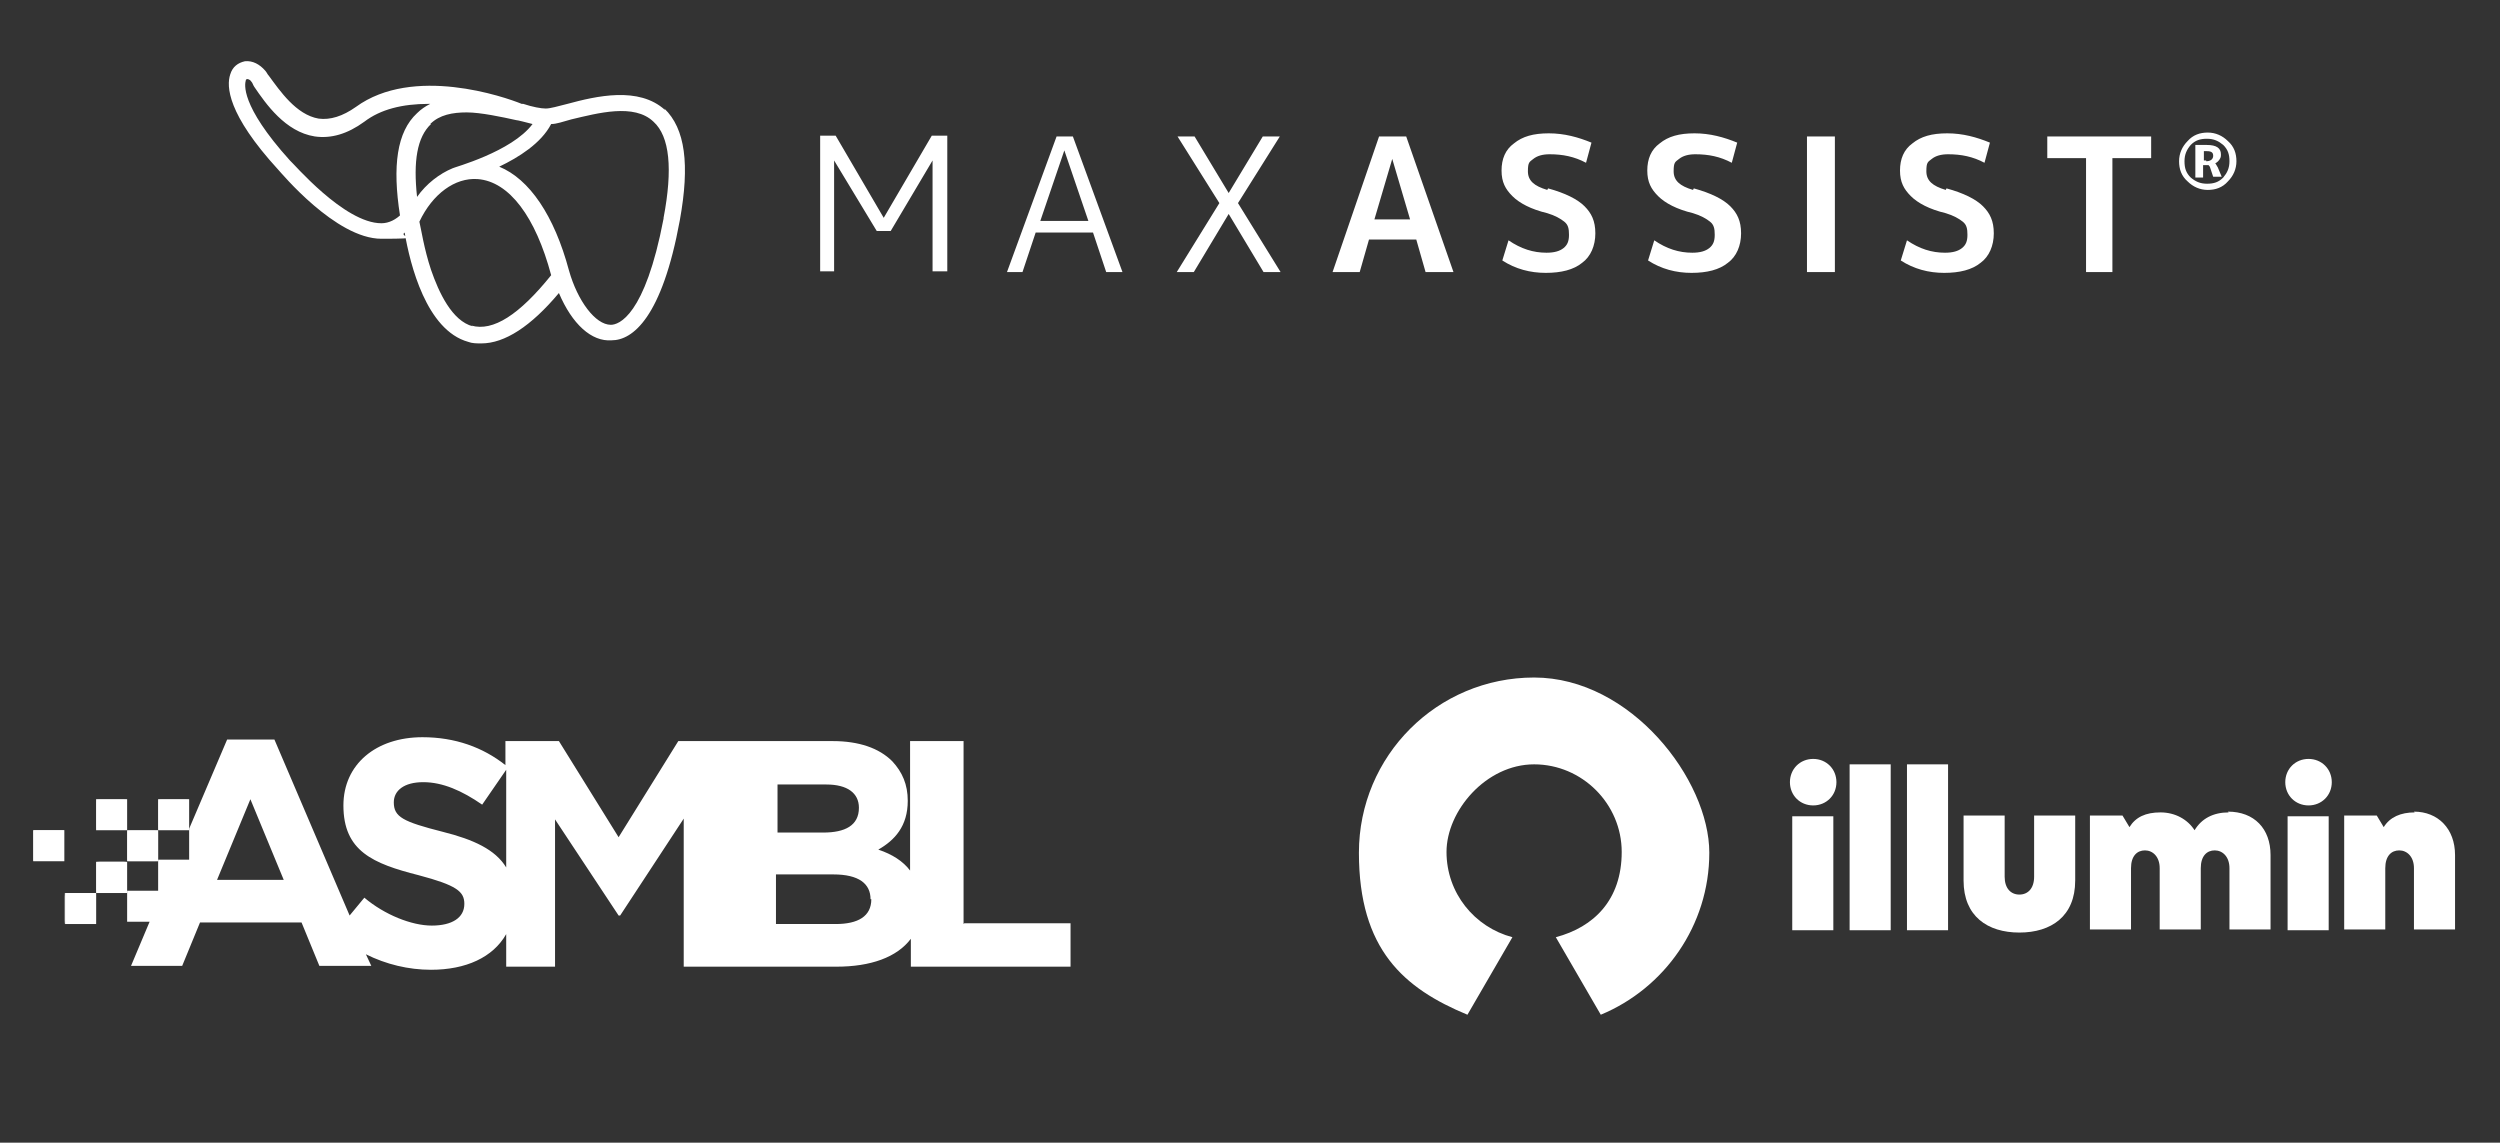 <?xml version="1.0" encoding="UTF-8"?>
<svg xmlns="http://www.w3.org/2000/svg" xmlns:xlink="http://www.w3.org/1999/xlink" version="1.1" viewBox="0 0 322.5 147.4">
  <rect x="0" y="0" width="322.5" height="147.4" fill="#333333" stroke="none"/>
  <!-- Generator: Adobe Illustrator 29.8.1, SVG Export Plug-In . SVG Version: 2.1.1 Build 2)  -->
  <defs>
    <style>
      .st0 {
        mask: url(#mask);
      }

      .st1 {
        isolation: isolate;
      }

      .st2 {
        mask: url(#mask-2);
      }

      .st3 {
        mask: url(#mask-3);
      }

      .st4 {
        mask: url(#mask-4);
      }

      .st5 {
        mask: url(#mask-5);
      }

      .st6 {
        mask: url(#mask-6);
      }

      .st7 {
        mask: url(#mask-1);
      }

      .st8 {
        mix-blend-mode: multiply;
      }

      .st9 {
        fill: #fff;
      }
    </style>
    <mask id="mask" x="8.3" y="115.2" width="4" height="4" maskUnits="userSpaceOnUse">
      <g id="mask0_3250_13552">
        <path class="st9" d="M12.4,115.2h-4v4h4v-4Z"/>
      </g>
    </mask>
    <mask id="mask-1" x="8.3" y="115.2" width="4" height="4" maskUnits="userSpaceOnUse">
      <g id="mask1_3250_13552">
        <path class="st9" d="M12.4,115.2h-4v4h4v-4Z"/>
      </g>
    </mask>
    <mask id="mask-2" x="16.4" y="107.1" width="4" height="4" maskUnits="userSpaceOnUse">
      <g id="mask2_3250_13552">
        <path class="st9" d="M20.4,107.1h-4v4h4v-4Z"/>
      </g>
    </mask>
    <mask id="mask-3" x="16.4" y="107.1" width="4" height="4" maskUnits="userSpaceOnUse">
      <g id="mask3_3250_13552">
        <path class="st9" d="M20.4,107.1h-4v4h4v-4Z"/>
      </g>
    </mask>
    <mask id="mask-4" x="12.4" y="111.1" width="4" height="4" maskUnits="userSpaceOnUse">
      <g id="mask4_3250_13552">
        <path class="st9" d="M16.4,111.1h-4v4h4v-4Z"/>
      </g>
    </mask>
    <mask id="mask-5" x="20.4" y="103.1" width="4" height="4" maskUnits="userSpaceOnUse">
      <g id="mask5_3250_13552">
        <path class="st9" d="M24.4,103.1h-4v4h4v-4Z"/>
      </g>
    </mask>
    <mask id="mask-6" x="12.4" y="103.1" width="4" height="4" maskUnits="userSpaceOnUse">
      <g id="mask6_3250_13552">
        <path class="st9" d="M16.4,103.1h-4v4h4v-4Z"/>
      </g>
    </mask>
  </defs>
  <g class="st1">
    <g id="Layer_1">
      <g>
        <path class="st9" d="M85.8,14.2c-3.4-3.1-8.9-1.8-12.6-.8-1.2.3-2.2.6-2.8.6s-1.7-.2-2.9-.6h-.2c-2.2-.9-14-5-21.4.4-1.7,1.2-3.3,1.7-4.8,1.5-2.9-.5-5-3.6-6.4-5.5-.2-.2-.3-.5-.5-.7-.7-.8-1.6-1.3-2.6-1.2-.9.2-1.6.7-1.9,1.7-.5,1.5-.4,5.1,6.2,12.3.3.3,7.4,8.9,13.3,8.9s2.1-.2,3-.8c.7,4.1,2.8,12.6,8.2,14.1.5.2,1.1.2,1.7.2,3,0,6.4-2.2,10-6.5,1.7,4,4.2,6.3,6.8,6.1,2.7,0,6.5-2.9,8.8-15.5,1.3-7.2.7-11.8-2-14.4h0ZM51.8,27.6c-.7.7-1.6,1.2-2.6,1.2-4.8,0-11.4-7.8-11.8-8.1-6.5-7.2-5.8-9.9-5.7-10.3,0,0,0-.2.2-.2h0c0,0,.3,0,.5.3.2.2.2.4.4.7h0c1.5,2.2,4,5.8,7.8,6.4,2.1.3,4.2-.3,6.4-1.9,2.1-1.6,4.9-2.3,8.3-2.3h.2c-.6.3-1.2.7-1.7,1.2-2.6,2.4-3.2,6.8-2.2,13.2h.2ZM55.5,16c1.2-1.2,2.9-1.5,4.7-1.5s4.6.6,6.4,1c.2,0,1.3.3,2.1.5-2.7,3.6-10.2,5.6-10.3,5.7-1.7.7-3.4,2-4.6,3.7-.5-4.6,0-7.7,1.8-9.4h0ZM61,42.1c-2.7-.7-4.4-4.4-5.4-7.3-.9-2.7-1.3-5.4-1.5-6.2,1.7-3.6,4.6-5.7,7.5-5.5,4.1.3,7.5,4.9,9.5,12.4h0c-4.1,5.1-7.5,7.3-10.3,6.5h0ZM85.6,28.2c-2.4,12.6-5.8,13.7-6.8,13.7h0c-2,0-4.3-3.1-5.4-7-1.9-7.1-5.1-11.8-9-13.4,2.5-1.2,5.4-3,6.7-5.5.7,0,1.5-.3,2.6-.6,3.4-.8,8.1-2.1,10.6.3,2.1,1.9,2.5,6.1,1.3,12.4h0Z"/>
        <path class="st9" d="M136.3,17.6l-6.4,17.5h2l1.7-5.1h7.4l1.7,5.1h2.1l-6.4-17.5h-2.2ZM134.2,28.5l3.1-9.1h0l3.1,9.1h-6.4,0ZM287.4,18.2c-.7-.7-1.6-1.1-2.6-1.1s-1.9.3-2.6,1.1c-.7.7-1.1,1.6-1.1,2.6s.3,1.9,1.1,2.6c.7.7,1.6,1.1,2.6,1.1s1.9-.3,2.6-1.1c.7-.7,1.1-1.6,1.1-2.6s-.3-1.9-1.1-2.6ZM286.8,22.9c-.6.6-1.2.8-2.1.8s-1.5-.3-2.1-.8c-.6-.6-.8-1.2-.8-2.1s.3-1.5.8-2.1c.6-.6,1.2-.8,2.1-.8s1.5.3,2.1.8c.6.6.8,1.2.8,2.1s-.3,1.5-.8,2.1ZM165.1,17.6h-2.2l-4.4,7.3h0l-4.4-7.3h-2.2l5.4,8.6-5.5,8.9h2.2l4.5-7.5h0l4.5,7.5h2.2l-5.5-8.9,5.4-8.6h0ZM285.6,21.1c.2,0,.5-.2.7-.5s.2-.4.2-.7c0-.8-.6-1.2-1.8-1.2s-1.1,0-1.5,0v4.2h1v-1.6h.3c.2,0,.3,0,.4,0,0,0,.2.2.2.3l.4,1.2h1.1l-.5-1.2c-.2-.3-.3-.6-.5-.7h0ZM284.6,20.7h-.3v-1.2h.4c.6,0,.8.2.8.6s-.3.7-.9.7h0ZM114,28.1h0l-6.2-10.6h-2v17.5h1.8v-14.3h0l5.5,9.1h1.8l5.4-9.1h0v14.3h1.9v-17.5h-2l-6.2,10.6h0ZM218.4,24.5c-1.7-.5-2.5-1.2-2.5-2.4s.2-1.2.7-1.6c.5-.4,1.2-.6,2.1-.6,1.7,0,3.2.3,4.7,1.1l.7-2.6c-1.7-.7-3.5-1.2-5.5-1.2s-3.4.4-4.5,1.3c-1.1.8-1.6,2-1.6,3.5s.5,2.4,1.4,3.3,2.4,1.7,4.5,2.2c1,.3,1.7.7,2.2,1.1s.6.9.6,1.7-.2,1.3-.7,1.7c-.5.4-1.2.6-2.2.6-1.7,0-3.3-.5-4.9-1.6l-.8,2.6c1.7,1.1,3.6,1.6,5.6,1.6s3.6-.4,4.7-1.3c1.1-.8,1.7-2.2,1.7-3.8s-.5-2.6-1.4-3.5c-.9-.9-2.5-1.7-4.7-2.3h0ZM233.1,35.1h3.6v-17.5h-3.6v17.5ZM251,24.5c-1.7-.5-2.5-1.2-2.5-2.4s.2-1.2.7-1.6,1.2-.6,2.1-.6c1.7,0,3.2.3,4.7,1.1l.7-2.6c-1.7-.7-3.5-1.2-5.5-1.2s-3.4.4-4.5,1.3c-1.1.8-1.6,2-1.6,3.5s.5,2.4,1.4,3.3,2.4,1.7,4.5,2.2c1,.3,1.7.7,2.2,1.1s.6.9.6,1.7-.2,1.3-.7,1.7-1.2.6-2.2.6c-1.7,0-3.3-.5-4.9-1.6l-.8,2.6c1.7,1.1,3.6,1.6,5.6,1.6s3.6-.4,4.7-1.3c1.1-.8,1.7-2.2,1.7-3.8s-.5-2.6-1.4-3.5-2.5-1.7-4.7-2.3h0ZM264.1,20.4h5v14.7h3.4v-14.7h5v-2.8h-13.4v2.8h0ZM199.6,24.5c-1.7-.5-2.5-1.2-2.5-2.4s.2-1.2.7-1.6c.5-.4,1.2-.6,2.1-.6,1.7,0,3.2.3,4.7,1.1l.7-2.6c-1.7-.7-3.5-1.2-5.5-1.2s-3.4.4-4.5,1.3c-1.1.8-1.6,2-1.6,3.5s.5,2.4,1.4,3.3,2.4,1.7,4.5,2.2c1,.3,1.7.7,2.2,1.1s.6.9.6,1.7-.2,1.3-.7,1.7c-.5.4-1.2.6-2.2.6-1.7,0-3.3-.5-4.9-1.6l-.8,2.6c1.7,1.1,3.6,1.6,5.6,1.6s3.6-.4,4.7-1.3c1.1-.8,1.7-2.2,1.7-3.8s-.5-2.6-1.4-3.5c-.9-.9-2.5-1.7-4.7-2.3h0ZM177.9,17.6l-6,17.5h3.5l1.2-4.2h6.1l1.2,4.2h3.6l-6.1-17.5h-3.6,0ZM177.3,28.3l2.3-7.8h0l2.3,7.8h-4.6Z"/>
      </g>
      <g>
        <path class="st9" d="M24.4,103.1h-4v4h4v-4Z"/>
        <path class="st9" d="M20.4,107.1h-4v4h4v-4Z"/>
        <path class="st9" d="M16.4,111.2h-4v4h4v-4Z"/>
        <path class="st9" d="M16.4,103.1h-4v4h4v-4Z"/>
        <path class="st9" d="M12.4,115.2h-4v4h4v-4Z"/>
        <path class="st9" d="M8.3,107.1h-4v4h4v-4Z"/>
        <g class="st8">
          <g class="st0">
            <path class="st9" d="M8.3,115.2v4l4-4h-4Z"/>
          </g>
        </g>
        <g class="st8">
          <g class="st7">
            <path class="st9" d="M12.4,115.2l-4,4h4v-4Z"/>
          </g>
        </g>
        <g class="st8">
          <g class="st2">
            <path class="st9" d="M16.4,107.1v4l4-4h-4Z"/>
          </g>
        </g>
        <g class="st8">
          <g class="st3">
            <path class="st9" d="M20.4,107.1l-4,4h4v-4Z"/>
          </g>
        </g>
        <g class="st8">
          <g class="st4">
            <path class="st9" d="M12.4,111.1v4l4-4h-4Z"/>
          </g>
        </g>
        <g class="st8">
          <g class="st5">
            <path class="st9" d="M20.4,103.1v4l4-4h-4Z"/>
          </g>
        </g>
        <g class="st8">
          <g class="st6">
            <path class="st9" d="M12.4,103.1v4l4-4h-4Z"/>
          </g>
        </g>
        <g class="st8">
          <path class="st9" d="M4.3,107.1v4l4-4h-4Z"/>
        </g>
        <path class="st9" d="M124.3,119.2v-23.6h-6.9v16.7c-.9-1.2-2.3-2.1-4.1-2.7,2.1-1.2,3.8-3,3.8-6.3h0c0-2.1-.7-3.7-2-5.1-1.7-1.7-4.3-2.6-7.7-2.6h-19.9l-7.7,12.4-7.7-12.4h-6.9v3.1c-2.9-2.3-6.5-3.6-10.7-3.6-6,0-10.2,3.5-10.2,8.8h0c0,5.9,3.8,7.5,9.7,9,4.9,1.3,5.9,2.1,5.9,3.7h0c0,1.8-1.6,2.8-4.2,2.8s-6.1-1.4-8.7-3.6l-1.9,2.3-9.7-22.7h-6.1l-4.9,11.5v4h-4v4h-4v4h2.9l-2.4,5.7h6.6l2.3-5.6h13.1l2.3,5.6h6.7l-.7-1.5c2.6,1.3,5.5,2,8.4,2,4.5,0,8-1.6,9.7-4.6v4.2h6.3v-19l8.2,12.4h.2l8.2-12.5v19.1h19.7c4.4,0,7.8-1.2,9.6-3.6v3.6h20.6v-5.6h-13.7,0ZM28,113.5l4.3-10.4,4.3,10.4h-8.5ZM65.3,111.9c-1.4-2.3-4.2-3.6-8.2-4.6-5.1-1.3-6.3-1.9-6.3-3.8h0c0-1.5,1.3-2.6,3.8-2.6s5,1.1,7.6,2.9l3.1-4.5v12.7h0ZM100.2,101.2h6.4c2.7,0,4.2,1.1,4.2,3h0c0,2.3-1.8,3.2-4.6,3.2h-5.9v-6.2h0ZM112.4,116c0,2.2-1.7,3.2-4.6,3.2h-7.7v-6.4h7.4c3.3,0,4.8,1.2,4.8,3.2h0Z"/>
      </g>
      <g>
        <path class="st9" d="M197.9,87.4c-12.5,0-22.6,10.1-22.6,22.6s5.8,17.5,14,20.9l5.8-10h0c-4.9-1.3-8.5-5.7-8.5-11s5.1-11.3,11.3-11.3,11.3,5.1,11.3,11.3-3.6,9.7-8.5,11h0s5.8,10,5.8,10c8.2-3.4,14-11.5,14-20.9s-10.1-22.6-22.6-22.6Z"/>
        <g>
          <g>
            <path class="st9" d="M243.9,120h-5.3v-21.4h5.3v21.4Z"/>
            <path class="st9" d="M251.3,120h-5.3v-21.4h5.3v21.4Z"/>
            <path class="st9" d="M267.7,113.6c0,4.6-3.1,6.7-7.2,6.7s-7.2-2.1-7.2-6.7v-8.4h5.3v7.9c0,1.5.8,2.3,1.9,2.3s1.9-.8,1.9-2.3v-7.9h5.3v8.4Z"/>
          </g>
          <path class="st9" d="M287.5,104.8c-2,0-3.5.8-4.4,2.3-.9-1.4-2.5-2.3-4.4-2.3s-3.2.6-4,1.9l-.9-1.5h-4.2v14.7h5.3v-7.9c0-1.6.8-2.3,1.8-2.3s1.9.8,1.9,2.3v7.9h5.3v-7.9c0-1.6.8-2.3,1.8-2.3s1.9.8,1.9,2.3v7.9h5.3v-9.6c0-3.4-2.1-5.6-5.5-5.6Z"/>
          <path class="st9" d="M311.5,104.8c-1.8,0-3.2.6-4,1.9l-.9-1.5h-4.2v14.7h5.3v-7.9c0-1.6.8-2.3,1.8-2.3s1.9.8,1.9,2.3v7.9h5.3v-9.6c0-3.4-2.2-5.6-5.3-5.6Z"/>
          <path class="st9" d="M236.9,100.9c0,1.7-1.3,3-3,3s-3-1.3-3-3,1.3-3,3-3,3,1.3,3,3Z"/>
          <path class="st9" d="M236.5,120h-5.3v-14.7h5.3v14.7Z"/>
          <path class="st9" d="M300.8,100.9c0,1.7-1.3,3-3,3s-3-1.3-3-3,1.3-3,3-3,3,1.3,3,3Z"/>
          <path class="st9" d="M300.4,120h-5.3v-14.7h5.3v14.7Z"/>
        </g>
      </g>
    </g>
  </g>
</svg>